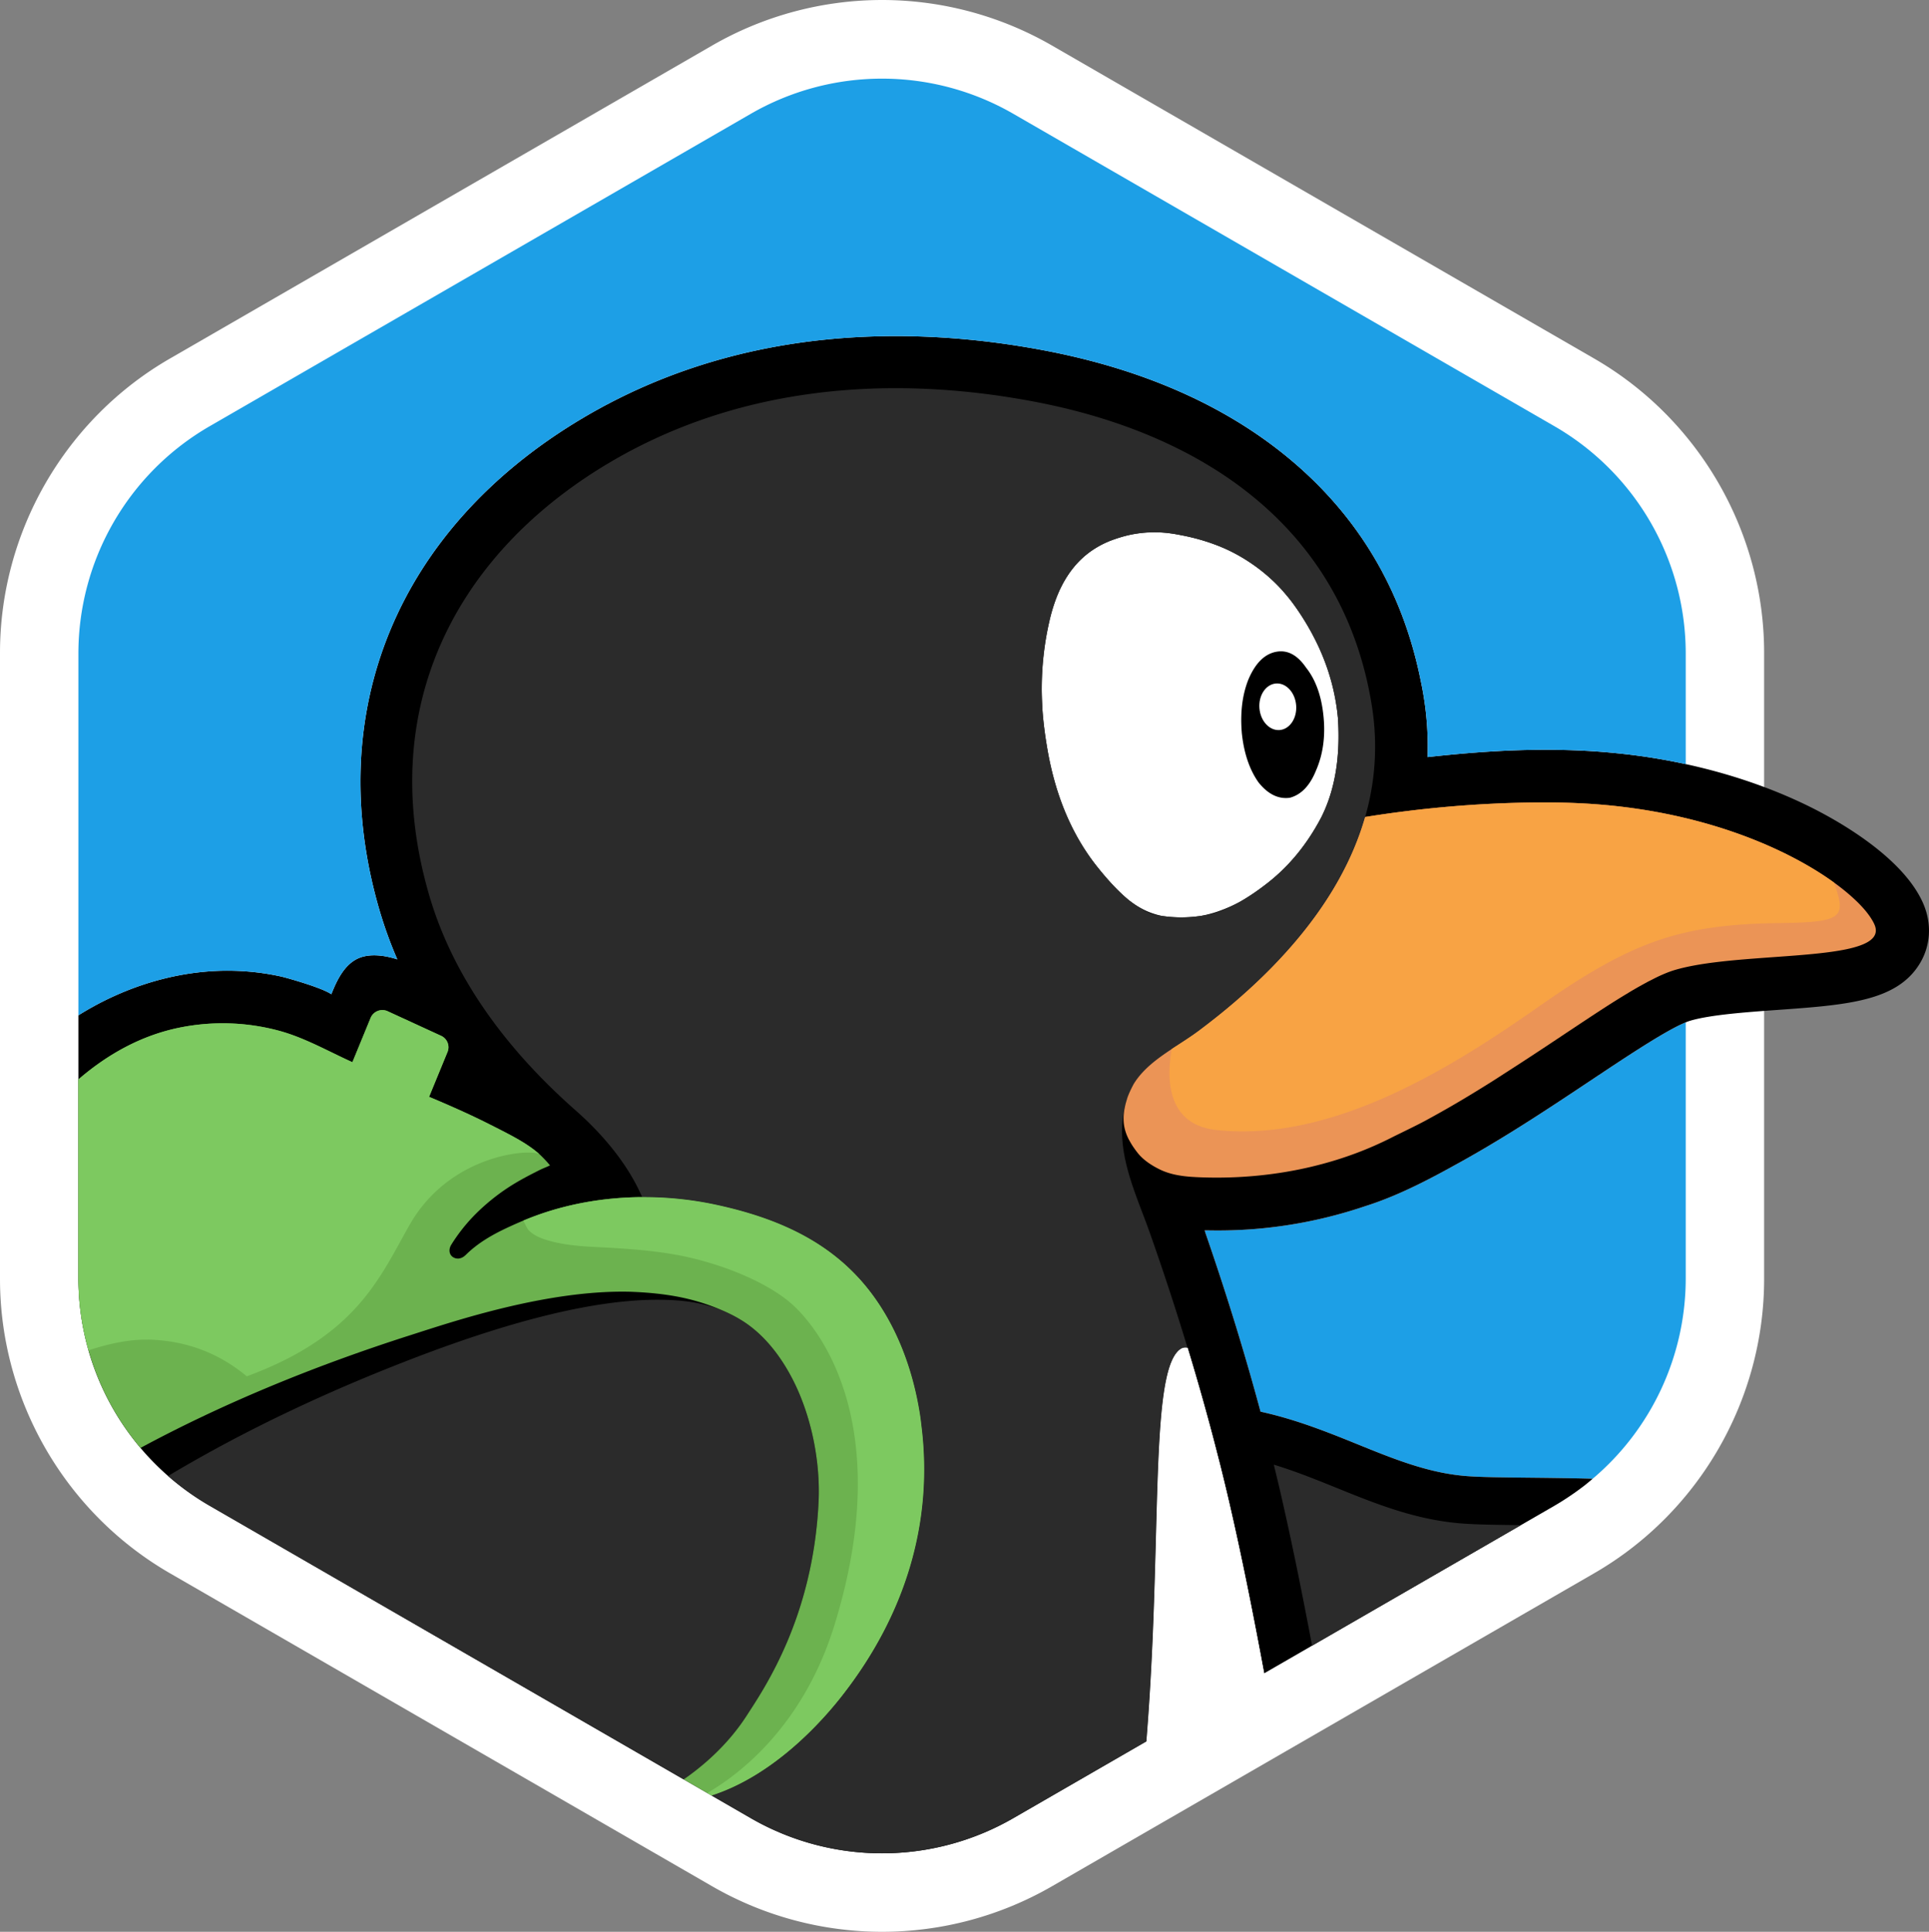 <svg xmlns="http://www.w3.org/2000/svg" viewBox="0 0 258.94 259.328" style="enable-background:new 0 0 258.94 259.328" xml:space="preserve"><rect x="0" y="0" width="258.94" height="259.328" fill="#808080" stroke="none"/><style>.st0{fill:#1d9fe6}.st4{fill:#fff}.st6{fill:#2b2b2b}.st9{fill:#7dc960}</style><g id="Logos"><path class="st4" d="M118.404 254.066a40.406 40.406 0 0 1-20.18-5.407l-72.783-42.022c-12.447-7.186-20.179-20.579-20.179-34.952V87.642c0-14.372 7.732-27.765 20.18-34.951l72.782-42.022c6.127-3.538 13.105-5.407 20.18-5.407s14.053 1.87 20.18 5.407l72.783 42.022c12.447 7.186 20.18 20.579 20.18 34.951v84.043c0 14.373-7.733 27.766-20.18 34.952l-72.784 42.022a40.403 40.403 0 0 1-20.179 5.407z"/><path class="st4" d="M118.404 10.524c6.06 0 12.12 1.567 17.549 4.702l72.783 42.021a35.097 35.097 0 0 1 17.549 30.395v84.043a35.097 35.097 0 0 1-17.549 30.395l-72.783 42.022a35.074 35.074 0 0 1-17.549 4.702 35.074 35.074 0 0 1-17.548-4.702L28.072 202.08a35.097 35.097 0 0 1-17.548-30.395V87.642a35.097 35.097 0 0 1 17.548-30.395l72.784-42.021a35.074 35.074 0 0 1 17.548-4.702m0-10.524a45.682 45.682 0 0 0-22.81 6.112L22.81 48.134C8.74 56.257 0 71.396 0 87.642v84.043c0 16.247 8.74 31.386 22.81 39.51l72.784 42.02a45.682 45.682 0 0 0 22.81 6.113 45.682 45.682 0 0 0 22.81-6.112l72.784-42.022c14.07-8.123 22.81-23.262 22.81-39.509V87.642c0-16.246-8.74-31.385-22.81-39.508L141.214 6.112A45.683 45.683 0 0 0 118.404 0z"/><path class="st0" d="M209.265 147.87c-4.203 2.765-8.454 5.464-12.849 7.916-4.187 2.335-8.508 4.664-13.11 6.117a61.705 61.705 0 0 1-13.514 2.957c-2.298.237-4.61.345-6.92.319h-.011l-1.152-.013c.04.114.067.228.103.342 2.811 8.122 5.288 16.152 7.398 23.996 4.784 1.05 8.982 2.742 13.056 4.394 4.897 1.985 9.523 3.86 14.614 4.255 1.832.142 4.662.172 7.94.206 2.469.026 5.659.06 8.976.147a35.23 35.23 0 0 0 12.489-26.892V137.24c-2.639 1.064-7.95 4.6-12.68 7.752a877.5 877.5 0 0 1-4.34 2.879z"/><path d="M258.206 121.387c-2.65-6.257-11.425-11.171-15.075-12.994-3.943-1.97-9.607-4.248-16.847-5.819a81.585 81.585 0 0 0-6.117-1.088l-.117-.015a84.872 84.872 0 0 0-3.517-.406c-1.048-.1-2.11-.187-3.205-.25a102.48 102.48 0 0 0-5.848-.165h-.012c-5.862 0-11.314.483-15.836.98a41.678 41.678 0 0 0-.517-8.106 45.655 45.655 0 0 0-.43-2.278c-2.44-12.06-8.414-22.081-17.787-29.813-8.584-7.08-19.646-11.932-32.88-14.42-6.692-1.259-13.33-1.896-19.731-1.896-15.602 0-29.755 3.705-42.068 11.012-24.852 14.75-35.05 39.44-27.28 66.05a56.41 56.41 0 0 0 2.394 6.61c-1.67-.548-3.616-.799-5.11-.194-1.937.784-2.983 2.932-3.746 4.872-1.257-.89-6.078-2.226-6.657-2.357a33.05 33.05 0 0 0-7.176-.8c-4.43-.018-8.853.867-12.99 2.435a40.615 40.615 0 0 0-7.13 3.553v35.316a35.24 35.24 0 0 0 17.62 30.519l72.64 41.939a35.22 35.22 0 0 0 17.62 4.72 35.222 35.222 0 0 0 17.62-4.72l17.86-10.311v-.011c.41-5.023.679-9.902.871-14.535l.006-.13c.832-20.16.247-35.636 3.701-37.994l.018-.01a1.137 1.137 0 0 1 .932-.152l.002.008c.498 1.638.983 3.28 1.457 4.926l.095.328c.428 1.492.843 2.988 1.25 4.483.068.251.138.502.205.754a312.79 312.79 0 0 1 1.07 4.1c.085.333.173.665.257.997.411 1.641.81 3.281 1.19 4.919l.004.014c1.777 7.658 3.303 15.397 4.746 23.151l.004.025 1.436-.83 37.537-21.671.004-.003a34.976 34.976 0 0 0 2.23-1.411 35.075 35.075 0 0 0 1.52-1.093c.054-.041.11-.079.162-.12.422-.325 1.223-1 1.215-1-3.317-.088-6.508-.121-8.977-.147-3.277-.035-6.107-.064-7.939-.207-5.091-.394-9.717-2.269-14.614-4.255-4.074-1.651-8.272-3.343-13.056-4.393-2.11-7.845-4.587-15.874-7.398-23.996-.036-.114-.063-.228-.103-.342l1.152.013h.012a60.84 60.84 0 0 0 6.92-.32 61.715 61.715 0 0 0 13.514-2.956c4.6-1.453 8.922-3.782 13.109-6.118 4.395-2.451 8.646-5.15 12.85-7.915 1.45-.953 2.895-1.916 4.34-2.878 4.73-3.152 10.04-6.688 12.678-7.752.208-.084.404-.156.577-.208 2.71-.81 7.522-1.155 11.767-1.46 9.27-.666 15.968-1.147 19.057-6.193 1.467-2.397 1.657-5.31.52-7.992z"/><path class="st4" d="M171.777 98.001c1.361-.11 2.352-1.596 2.213-3.321-.138-1.725-1.354-3.035-2.716-2.925-1.361.109-2.352 1.596-2.214 3.321.139 1.725 1.355 3.035 2.717 2.925z"/><path class="st4" d="M139.927 95.223c.112 1.625.324 3.235.584 4.842l.001.012c1.02 6.306 3.173 11.6 6.461 15.885 1.624 2.086 3.135 3.704 4.535 4.857l.037.03c.12.099.235.175.353.266a11.44 11.44 0 0 0 1.83 1.097c.718.338 1.47.58 2.239.746 1.752.261 3.513.258 5.282-.011a16.26 16.26 0 0 0 2.063-.532 20.599 20.599 0 0 0 3.095-1.334c1.208-.684 2.472-1.54 3.796-2.583 2.884-2.264 5.265-5.18 7.143-8.745l.002-.003c1.848-3.665 2.597-8.125 2.248-13.378-.318-3.39-1.225-6.664-2.72-9.825a34.577 34.577 0 0 0-3.329-5.565 23.828 23.828 0 0 0-1.247-1.537c-.103-.117-.203-.236-.308-.351a22.682 22.682 0 0 0-1.972-1.9c-.027-.024-.054-.045-.081-.068a23.85 23.85 0 0 0-1.975-1.5l-.13-.088c-.386-.259-.78-.506-1.18-.743a22.94 22.94 0 0 0-1.52-.822l-.039-.02c-2.018-.968-4.235-1.678-6.652-2.13a21.005 21.005 0 0 0-1.836-.288 21.32 21.32 0 0 0-1.016-.068 16.578 16.578 0 0 0-3.927.332c-.825.183-1.697.44-2.627.798l-.067.025c-.119.046-.234.098-.351.148-1.233.553-2.38 1.281-3.372 2.207-1.511 1.41-2.594 3.177-3.365 5.079l-.044.114c-.097.242-.183.489-.27.735-.175.51-.34 1.04-.49 1.603-.132.495-.241.997-.352 1.498a41.758 41.758 0 0 0-.89 8.367c-.003.73.022 1.461.06 2.192.011.22.016.437.031.658zm27.675-4.06c.916-2.133 2.138-3.352 3.665-3.657 1.527-.306 2.877.4 4.051 2.115 1.304 1.64 2.088 3.848 2.352 6.623.256 2.678-.088 5.087-1.03 7.225-.818 2.016-1.986 3.224-3.504 3.625-1.536.21-2.94-.484-4.212-2.083-1.2-1.71-1.942-3.902-2.225-6.575-.238-2.78.063-5.204.903-7.274zM164.938 201.444c-.38-1.638-.779-3.278-1.19-4.92-.084-.331-.172-.663-.257-.995a310.193 310.193 0 0 0-1.07-4.1c-.067-.252-.137-.503-.205-.755-.407-1.495-.822-2.99-1.25-4.483l-.095-.328a354.01 354.01 0 0 0-1.457-4.926l-.002-.007a1.134 1.134 0 0 0-.932.152c-.006.004-.012.005-.018.01-3.454 2.357-2.869 17.833-3.701 37.993a365.894 365.894 0 0 1-.877 14.676l15.809-9.128c-1.445-7.762-2.972-15.509-4.751-23.175l-.004-.014z"/><path class="st6" d="M181.735 200.668c-3.548-1.41-7.039-2.92-10.745-4.05.265 1.088.531 2.176.781 3.255 1.617 6.964 3.031 14.02 4.358 21.044l28.027-16.181c-3.203-.034-5.97-.071-7.903-.221-5.335-.413-9.977-2.043-14.518-3.847zM94.969 236.362c2.014-1.78 3.806-3.797 5.273-6.074.574-.89 1.417-2.155 2.371-3.795a54.468 54.468 0 0 0 3.035-6.048c2.032-4.781 3.869-11.064 4.235-18.846.16-3.395-.26-7.184-1.294-10.82a32.449 32.449 0 0 0-1.037-3.068 27.398 27.398 0 0 0-2.21-4.425c-1.22-1.959-2.73-3.783-4.564-5.196-1.197-.923-2.505-1.623-3.876-2.208a19.574 19.574 0 0 0-3.528-1c-1.702-.313-3.457-.403-5.186-.402-1.57.001-3.138.098-4.699.26-1.639.172-3.27.415-4.891.71a87.51 87.51 0 0 0-4.961 1.061c-1.646.4-3.28.841-4.906 1.314-1.585.462-3.16.954-4.728 1.47-1.482.489-2.957 1-4.426 1.528a208.282 208.282 0 0 0-5.416 2.037c-8.644 3.374-17.113 7.22-25.263 11.661a182.475 182.475 0 0 0-6.332 3.617 35.224 35.224 0 0 0 5.578 3.995l63.621 36.732c.23-.16.461-.316.687-.48.87-.638 1.711-1.311 2.517-2.023z"/><path d="M123.68 191.334a33.563 33.563 0 0 0-.205-1.554c-.934-5.866-3.028-11.623-6.633-16.344-5.181-6.785-12.568-9.939-20.663-11.696a45.953 45.953 0 0 0-9.965-1.035c-4.686.024-9.377.768-13.766 2.303-.736.257-1.464.539-2.182.839l.008.02-.01-.02a55.8 55.8 0 0 0-2.348 1.046c-1.95.922-3.803 2.005-5.349 3.526a2.65 2.65 0 0 1-.238.208 1.442 1.442 0 0 1-.765.321c-.008 0-.015.004-.024.004-.038.002-.074-.003-.112-.004a1.21 1.21 0 0 1-.346-.056c-.02-.007-.038-.017-.057-.024a1.115 1.115 0 0 1-.362-.222c-.308-.29-.377-.702-.284-1.088l.006-.024a1.58 1.58 0 0 1 .159-.386l.014-.024a23.252 23.252 0 0 1 3.447-4.31 27.844 27.844 0 0 1 4.215-3.396c1.363-.895 2.806-1.644 4.272-2.378.515-.245.88-.371 1.337-.595 0 0-.404-.513-1.15-1.25-.073-.071-.145-.143-.23-.217l-.004-.003c-1.718-1.543-3.917-2.628-7.228-4.292-3.313-1.665-7.618-3.441-7.618-3.441l2.474-6.02a1.686 1.686 0 0 0-.855-2.172l-7.177-3.3a1.709 1.709 0 0 0-2.294.902l-2.441 5.94c-3.254-1.47-6.402-3.288-9.851-4.224a29.124 29.124 0 0 0-13.214-.447c-5.206 1.028-9.768 3.578-13.717 6.98v26.713c0 3.314.477 6.558 1.361 9.66a35.246 35.246 0 0 0 6.972 13.099c10.713-5.774 22.872-10.87 36.287-15.154 5.47-1.747 18.284-6.114 29.522-5.81 2.203.084 4.41.283 6.574.713a28.2 28.2 0 0 1 4.123 1.152c.52.189 1.033.392 1.539.608 1.37.585 2.68 1.285 3.876 2.208 1.834 1.413 3.343 3.237 4.563 5.196a27.378 27.378 0 0 1 2.211 4.425 32.403 32.403 0 0 1 1.037 3.067c1.034 3.637 1.453 7.426 1.294 10.82-.366 7.783-2.203 14.065-4.235 18.847a54.496 54.496 0 0 1-3.035 6.047c-.954 1.641-1.797 2.906-2.37 3.796-1.468 2.277-3.26 4.294-5.274 6.074a35.233 35.233 0 0 1-2.517 2.022c-.226.165-.458.32-.687.48l3.172 1.832.58.335c8.55-2.762 15.025-10.21 17.493-13.359 8.57-10.936 12.305-23.393 10.67-36.338zm-39.516-23.681.086.005.083.008-.17-.013z" style="fill:#6cb24f"/><path class="st9" d="M20.047 179.832h.001c4.969.159 9.327 1.804 13.08 4.928 14.866-5.473 17.915-13.435 21.884-20.38 4.448-7.784 12.542-9.665 15.938-9.659.78.001 1.31.102 1.495.254-1.718-1.542-3.917-2.628-7.228-4.292-3.313-1.665-7.618-3.441-7.618-3.441l2.474-6.02a1.686 1.686 0 0 0-.855-2.172l-7.177-3.3a1.709 1.709 0 0 0-2.294.902l-2.441 5.94c-3.254-1.47-6.402-3.288-9.851-4.224a29.121 29.121 0 0 0-13.214-.447c-5.206 1.028-9.768 3.578-13.717 6.98v26.713c0 3.314.477 6.558 1.362 9.66 3.129-1.043 5.827-1.474 7.86-1.437.1-.004.2-.007.301-.005z"/><path class="st6" d="M154.76 219.085c.833-20.16.248-35.636 3.702-37.993.006-.005.012-.006.018-.01a1.134 1.134 0 0 1 .932-.152 365.462 365.462 0 0 0-5.037-15.357c-1.96-5.552-4.806-11.113-3.363-17.077.01-.045.049-.098.06-.143.031-.122.06-.25.095-.372.025-.09.056-.187.084-.276.038-.128.072-.238.115-.366.016-.05.037-.095.055-.144l.031-.092c.03-.082.064-.165.095-.245.02-.051.037-.1.058-.15.09-.217.187-.42.293-.624.099-.19.195-.396.306-.576.15-.245.31-.468.48-.697 1.2-1.602 2.882-2.807 4.622-3.956l.014-.023c.612-.404 1.188-.787 1.794-1.186s1.245-.823 1.808-1.244c1.866-1.394 3.664-2.876 5.453-4.405 1.244-1.063 2.33-2.105 3.447-3.205a64.274 64.274 0 0 0 4.75-5.165 55.744 55.744 0 0 0 2.812-3.701c2.609-3.794 4.692-7.893 5.868-12.25 1.346-4.701 1.743-9.722.88-15.046-3.903-24.058-22.932-36.507-45.459-40.743-19.384-3.645-39.566-2.047-56.926 8.255C61.22 74.325 50.282 95.07 57.62 120.197c3.366 11.53 10.923 21.179 19.644 28.86 3.647 3.213 7.048 7.245 8.928 11.633l.022.015c3.361-.018 6.72.33 9.965 1.035 8.095 1.757 15.482 4.91 20.663 11.696 3.605 4.721 5.699 10.478 6.633 16.344.082.52.148 1.037.205 1.554 1.635 12.945-2.1 25.402-10.67 36.338-2.468 3.15-8.943 10.597-17.492 13.36l5.266 3.04a35.24 35.24 0 0 0 35.24 0l17.86-10.311c.409-5.026.679-9.91.871-14.546l.006-.13zM139.837 92.373c0-.13 0-.26.002-.39.023-2.739.317-5.398.888-7.977.11-.501.22-1.003.352-1.498a22.984 22.984 0 0 1 .804-2.452c1.507-3.808 3.815-6.05 6.737-7.286.117-.05.232-.102.351-.148l.03-.013.037-.012c.93-.358 1.802-.615 2.627-.798 1.857-.41 3.47-.427 4.943-.264.634.07 1.245.17 1.836.288 2.417.452 4.634 1.162 6.652 2.13l.039.02a22.94 22.94 0 0 1 1.52.822c.404.234.794.486 1.18.743l.13.088a22.02 22.02 0 0 1 1.975 1.5c.027.023.054.044.081.068a22.682 22.682 0 0 1 1.971 1.9c.105.115.207.234.31.351.43.493.85 1 1.246 1.537a34.577 34.577 0 0 1 3.329 5.565c1.495 3.16 2.402 6.435 2.72 9.825.35 5.253-.4 9.713-2.248 13.378l-.002.003c-1.878 3.566-4.259 6.481-7.143 8.745-1.324 1.043-2.588 1.899-3.796 2.583-1.375.78-2.677 1.334-3.9 1.65-.42.093-.84.152-1.258.216-1.769.269-3.53.272-5.282.011-.19-.028-.38-.04-.57-.074-1.072-.195-2.241-.798-3.499-1.769-.118-.091-.233-.167-.353-.266l-.037-.03c-1.4-1.153-2.911-2.77-4.535-4.857-3.288-4.284-5.441-9.58-6.46-15.885l-.002-.012a46.932 46.932 0 0 1-.584-4.842c-.015-.22-.02-.439-.032-.658a42.337 42.337 0 0 1-.06-2.192z"/><path class="st9" d="M113.01 227.672c8.57-10.936 12.305-23.393 10.67-36.338a33.266 33.266 0 0 0-.205-1.554c-.934-5.866-3.028-11.623-6.633-16.344-5.18-6.785-12.568-9.939-20.663-11.696a45.942 45.942 0 0 0-9.965-1.035c-4.686.025-9.377.768-13.766 2.303a39.38 39.38 0 0 0-2.182.839l.008.02c.227.537.545 1.113.622 1.2.573.646 1.388 1.028 2.192 1.298 1.043.349 2.126.569 3.225.722.524.074 1.05.132 1.576.18 1.586.138 3.186.181 4.737.28.513.032 1.025.068 1.538.106l.086.005.083.008c2.86.218 5.714.548 8.507 1.212 4.249 1.009 9.312 2.928 12.764 5.602 4.312 3.34 14.767 16.709 6.386 43.747-3.852 12.428-11.556 19.279-17.053 22.47l.58.334c8.55-2.762 15.025-10.21 17.493-13.359z"/><path class="st0" d="M30.644 130.31c2.412.009 4.823.267 7.176.8.58.131 5.4 1.467 6.657 2.357.763-1.94 1.81-4.088 3.745-4.872 1.495-.605 3.441-.354 5.11.195a56.458 56.458 0 0 1-2.393-6.61c-7.77-26.61 2.428-51.302 27.28-66.05 12.312-7.308 26.466-11.013 42.068-11.013 6.4 0 13.04.638 19.732 1.896 13.233 2.488 24.295 7.34 32.879 14.42 9.373 7.732 15.348 17.754 17.787 29.813.16.745.304 1.504.43 2.278.44 2.72.608 5.424.517 8.107 4.522-.498 9.974-.981 15.837-.981h.011c1.984 0 3.952.056 5.848.165 1.095.063 2.157.151 3.206.25.213.02.424.043.635.065.98.1 1.943.213 2.881.341l.117.015c2.152.298 4.188.67 6.117 1.088V87.736a35.24 35.24 0 0 0-17.62-30.518l-72.64-41.94a35.24 35.24 0 0 0-35.24 0l-72.64 41.94a35.24 35.24 0 0 0-17.62 30.518v48.562a40.656 40.656 0 0 1 7.13-3.553c4.136-1.568 8.56-2.453 12.99-2.436z"/><path d="M251.63 124.134a5.338 5.338 0 0 0-.269-.534.724.724 0 0 1-.014-.023c-.027-.048-.058-.096-.087-.144a7.842 7.842 0 0 0-.404-.605 10.443 10.443 0 0 0-.449-.577l-.034-.042a17.143 17.143 0 0 0-1.288-1.357l-.15-.14-.002-.001a22.917 22.917 0 0 0-.823-.735c-.269-.229-.55-.46-.845-.693l-.044-.035c-.332-.26-.682-.525-1.048-.79a.031.031 0 0 1 .002.008c-6.403-4.631-17.946-9.708-33.304-10.593a95.108 95.108 0 0 0-5.44-.153c-10.067 0-18.581 1.057-24.179 1.956a36.922 36.922 0 0 1-.69 2.156 39.54 39.54 0 0 1-1.756 4.174 44.7 44.7 0 0 1-2.21 3.986c-4.433 7.131-10.864 13.298-17.705 18.409-1.127.842-2.35 1.597-3.574 2.405l-.026.017c-1.989 1.314-3.904 2.725-5.108 4.686-.357.662-.646 1.282-.836 1.82v.001c-.043.128-.078.255-.117.382v.002c-.632 2.071-.537 3.653.316 5.288.02.042.051.085.074.126.133.244.274.49.44.739.194.294.411.592.652.898.38.484.857.912 1.379 1.286.52.374 1.086.694 1.642.963.204.099.412.187.624.268.422.16.857.287 1.3.386a14.82 14.82 0 0 0 2.026.294c.456.038.914.061 1.368.079a57.494 57.494 0 0 0 5.324-.037 55.446 55.446 0 0 0 5.297-.537 52.033 52.033 0 0 0 7.804-1.785c.85-.266 1.693-.555 2.527-.866a46.857 46.857 0 0 0 4.884-2.148c.369-.188.743-.368 1.116-.55 1.117-.55 2.24-1.09 3.34-1.68a141.266 141.266 0 0 0 6.715-3.877c.735-.45 1.467-.903 2.197-1.362.704-.443 1.4-.9 2.1-1.35 1.168-.751 2.333-1.505 3.492-2.269.927-.61 1.854-1.22 2.778-1.836 1.325-.882 2.65-1.766 3.978-2.644.015-.01.028-.02.042-.028 1.881-1.244 3.773-2.488 5.71-3.653.286-.172.57-.348.86-.517a.013.013 0 0 0 .003-.002l.007-.003a51.098 51.098 0 0 1 1.776-.994c.078-.042.154-.089.232-.13.12-.063.244-.12.364-.182.369-.19.737-.38 1.114-.556a1.56 1.56 0 0 1 .047-.022c.108-.05.217-.097.326-.145l.152-.068h.002c.127-.055.254-.108.382-.16h.002a12.777 12.777 0 0 1 1.151-.412l.01-.003c3.404-1.017 8.346-1.384 13.076-1.723l1.176-.085c6.633-.481 12.546-1.013 12.763-3.371.026-.278-.028-.581-.168-.912z" style="fill:#eb9456"/><g><path d="M180.806 116.006a44.82 44.82 0 0 1-2.21 3.986c-4.433 7.132-10.864 13.298-17.705 18.409-1.127.842-2.377 1.614-3.6 2.422-.68 3.761-.794 10.124 5.971 10.865 15.834 1.733 32.086-8.708 43.468-16.683 12.548-8.792 19.084-10.92 32.258-11.094 8.43-.111 8.878-.742 7.187-5.445-6.403-4.632-17.946-9.708-33.304-10.593a94.88 94.88 0 0 0-5.44-.152c-10.067 0-18.581 1.056-24.179 1.955a36.862 36.862 0 0 1-.69 2.157 39.695 39.695 0 0 1-1.756 4.173z" style="fill:#f8a344"/></g></g></svg>